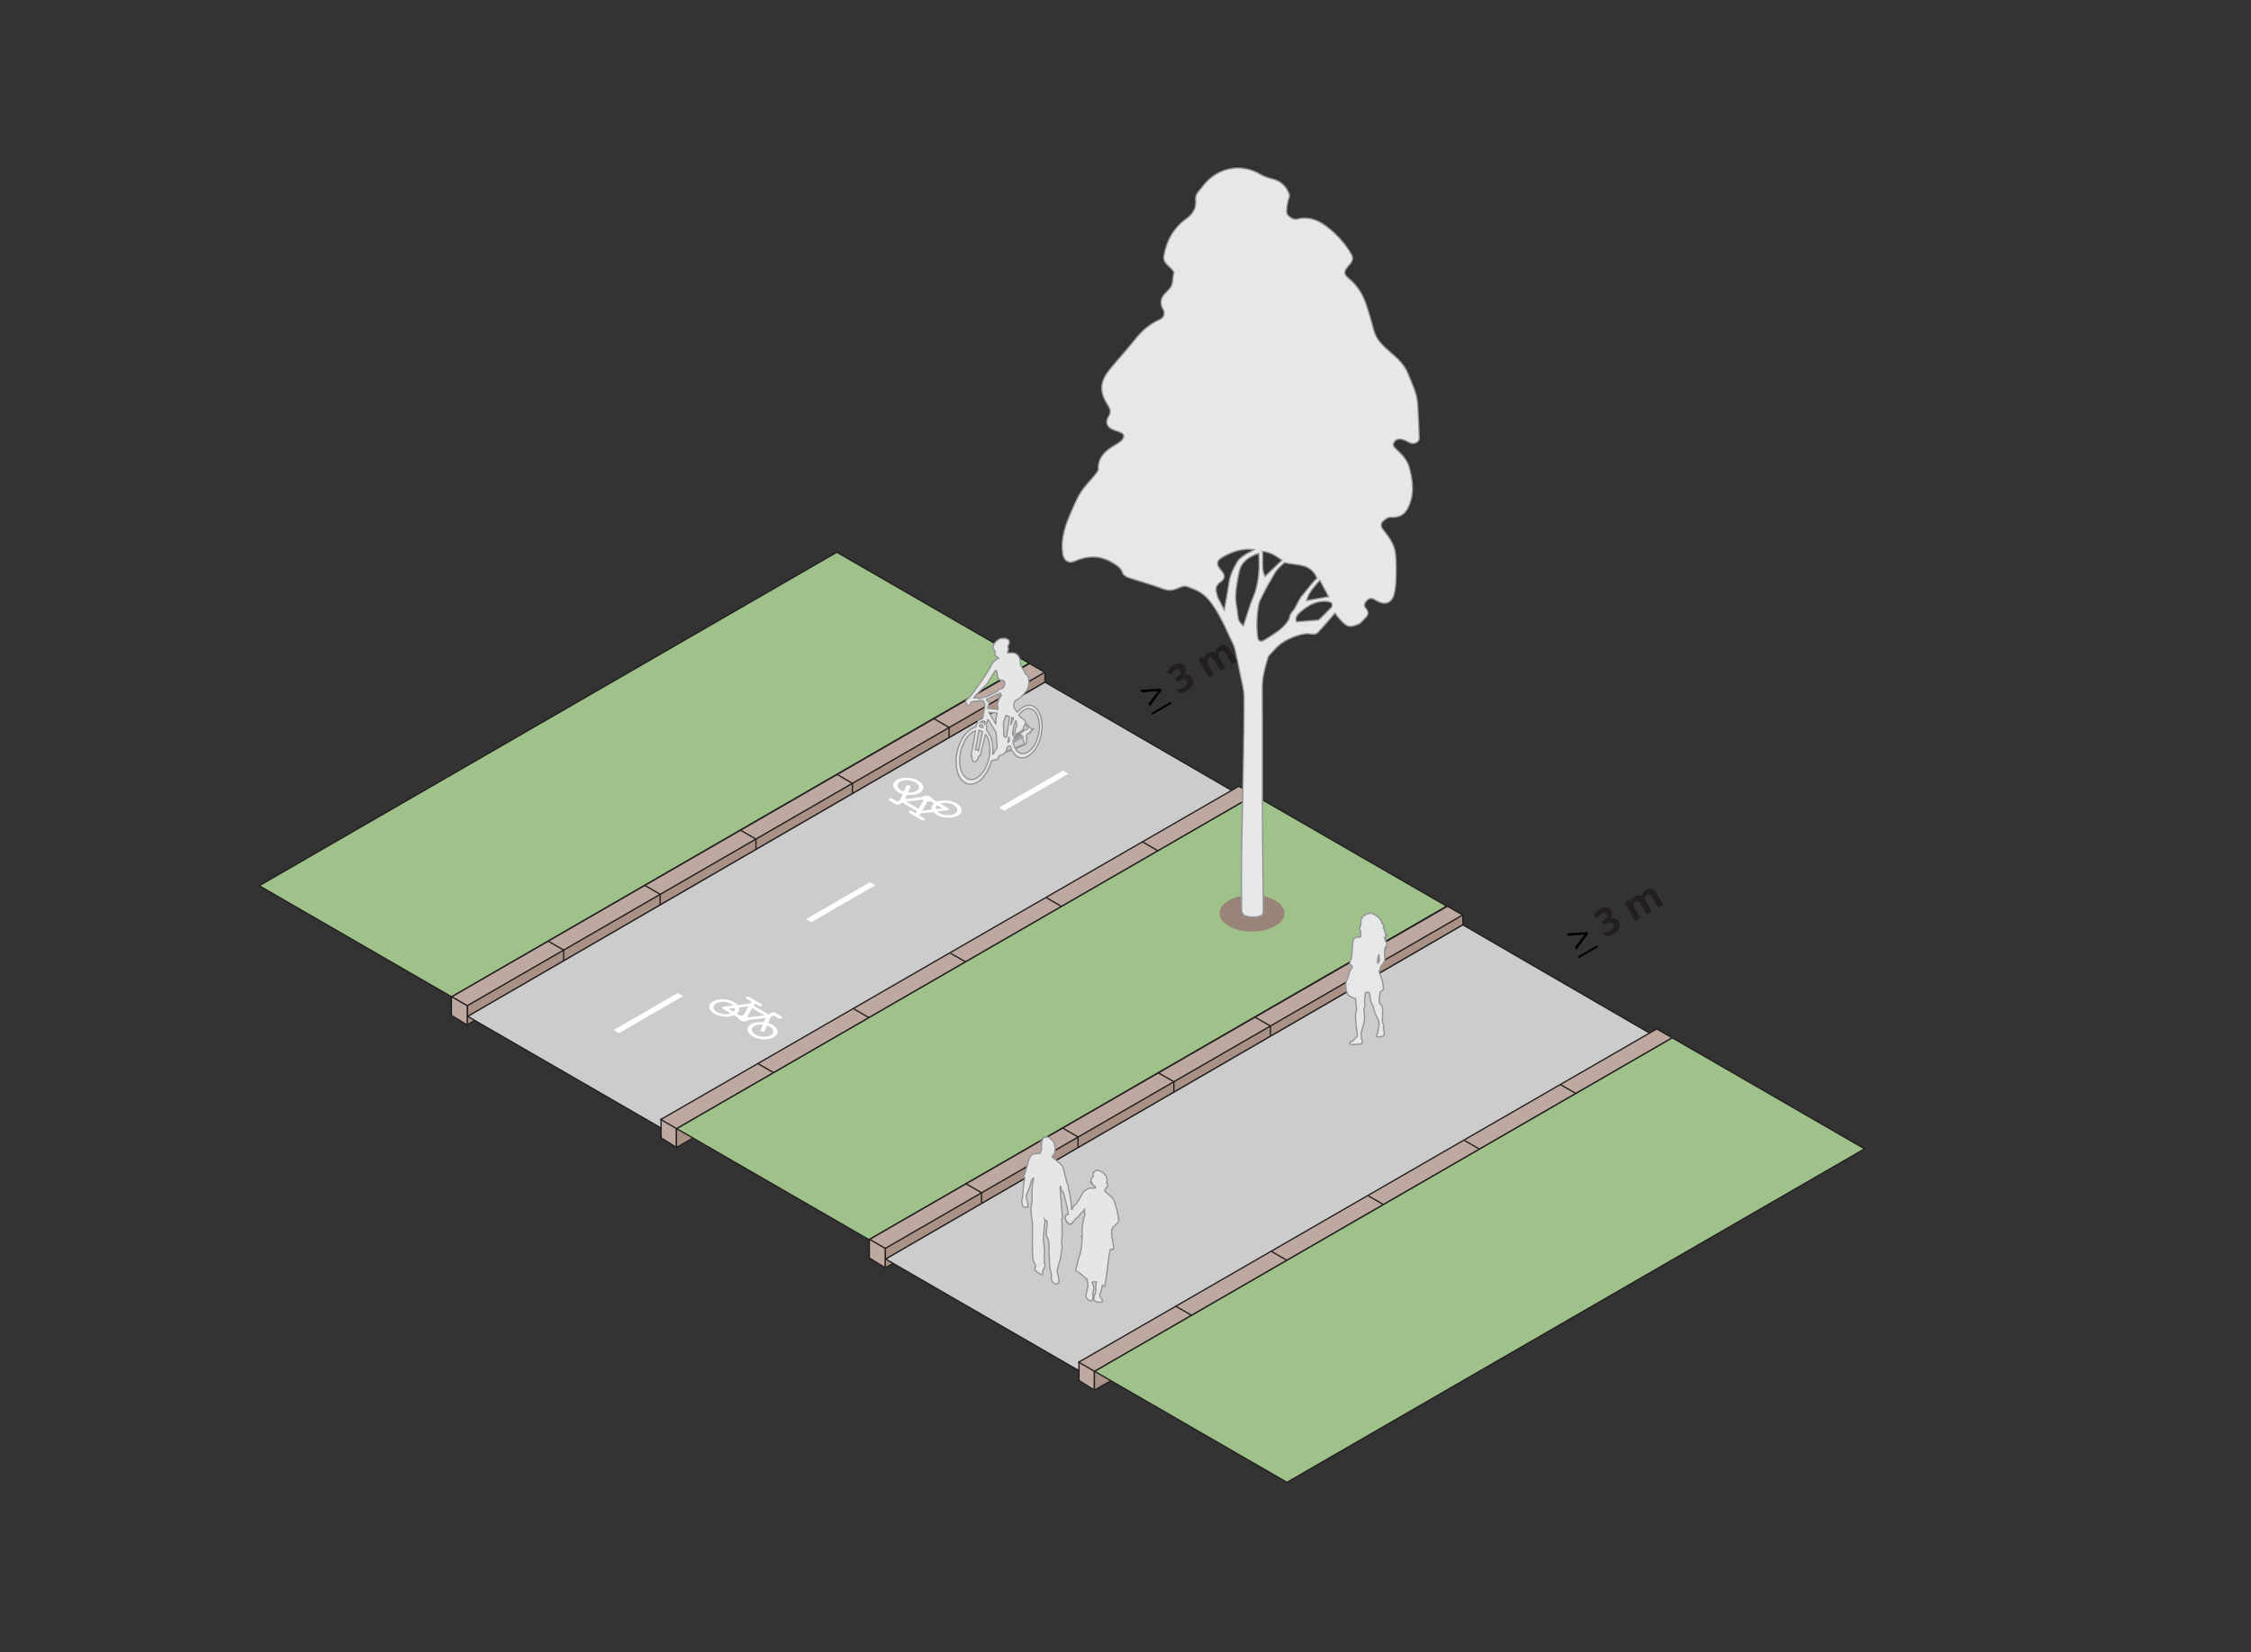 <?xml version="1.0" encoding="utf-8"?>
<!-- Generator: Adobe Illustrator 16.0.3, SVG Export Plug-In . SVG Version: 6.00 Build 0)  -->
<!DOCTYPE svg PUBLIC "-//W3C//DTD SVG 1.1//EN" "http://www.w3.org/Graphics/SVG/1.1/DTD/svg11.dtd">
<svg version="1.1" id="Layer_1" xmlns="http://www.w3.org/2000/svg" xmlns:xlink="http://www.w3.org/1999/xlink" x="0px" y="0px"
	 width="696px" height="511px" viewBox="0 0 696 511" enable-background="new 0 0 696 511" xml:space="preserve">
<rect x="0" y="0" width="696" height="511" fill="#333333" stroke="none"/>
<polygon fill="#A99186" stroke="#231F20" stroke-width="0.4" stroke-linecap="round" stroke-linejoin="round" stroke-miterlimit="10" points="
	144.422,309.437 144.422,316.938 150.832,313.136 "/>
<g>
	
		<polygon fill="#BDA99F" stroke="#231F20" stroke-width="0.4" stroke-linecap="round" stroke-linejoin="round" stroke-miterlimit="10" points="
		139.601,308.258 144.507,311.091 323.121,207.958 318.336,205.194 	"/>
	
		<polygon fill="#A99186" stroke="#231F20" stroke-width="0.4" stroke-linecap="round" stroke-linejoin="round" stroke-miterlimit="10" points="
		144.521,310.996 144.491,314.42 323.094,210.954 323.078,207.884 	"/>
	
		<polyline fill="none" stroke="#231F20" stroke-width="0.4" stroke-linecap="round" stroke-linejoin="round" stroke-miterlimit="10" points="
		174.262,297.129 174.27,293.793 169.467,291.021 	"/>
	
		<polyline fill="none" stroke="#231F20" stroke-width="0.4" stroke-linecap="round" stroke-linejoin="round" stroke-miterlimit="10" points="
		204.105,279.879 204.113,276.543 199.311,273.771 	"/>
	
		<polyline fill="none" stroke="#231F20" stroke-width="0.4" stroke-linecap="round" stroke-linejoin="round" stroke-miterlimit="10" points="
		233.73,262.816 233.738,259.48 228.936,256.708 	"/>
	
		<polyline fill="none" stroke="#231F20" stroke-width="0.4" stroke-linecap="round" stroke-linejoin="round" stroke-miterlimit="10" points="
		263.574,245.566 263.582,242.23 258.779,239.458 	"/>
	
		<polyline fill="none" stroke="#231F20" stroke-width="0.4" stroke-linecap="round" stroke-linejoin="round" stroke-miterlimit="10" points="
		293.449,228.285 293.457,224.949 288.654,222.177 	"/>
</g>
<polygon fill="#BDA99F" stroke="#231F20" stroke-width="0.4" stroke-linecap="round" stroke-linejoin="round" stroke-miterlimit="10" points="
	139.578,308.172 139.578,313.975 144.455,316.978 144.484,311.005 "/>
<polygon fill="#CCCCCC" stroke="#231F20" stroke-width="0.4" stroke-miterlimit="10" points="144.622,314.301 204.307,348.773 
	382.921,245.64 323.094,210.954 "/>
<polygon fill="#BDA99F" stroke="#231F20" stroke-width="0.4" stroke-linecap="round" stroke-linejoin="round" stroke-miterlimit="10" points="
	204.401,346.029 204.401,351.832 209.154,354.835 209.183,348.862 "/>
<polygon fill="#A99186" stroke="#231F20" stroke-width="0.4" stroke-linecap="round" stroke-linejoin="round" stroke-miterlimit="10" points="
	209.168,347.341 209.168,354.844 215.587,351.159 "/>
<g>
	
		<polygon fill="#BDA99F" stroke="#231F20" stroke-width="0.4" stroke-linecap="round" stroke-linejoin="round" stroke-miterlimit="10" points="
		204.307,346.194 209.213,349.027 387.826,245.895 383.041,243.131 	"/>
	<g>
		
			<line fill="none" stroke="#231F20" stroke-width="0.4" stroke-linecap="round" stroke-linejoin="round" stroke-miterlimit="10" x1="239.335" y1="331.782" x2="234.429" y2="328.949"/>
		
			<line fill="none" stroke="#231F20" stroke-width="0.4" stroke-linecap="round" stroke-linejoin="round" stroke-miterlimit="10" x1="268.896" y1="314.819" x2="263.99" y2="311.986"/>
		
			<line fill="none" stroke="#231F20" stroke-width="0.4" stroke-linecap="round" stroke-linejoin="round" stroke-miterlimit="10" x1="298.936" y1="297.683" x2="294.029" y2="294.85"/>
		
			<line fill="none" stroke="#231F20" stroke-width="0.4" stroke-linecap="round" stroke-linejoin="round" stroke-miterlimit="10" x1="328.623" y1="280.54" x2="323.717" y2="277.707"/>
		
			<line fill="none" stroke="#231F20" stroke-width="0.4" stroke-linecap="round" stroke-linejoin="round" stroke-miterlimit="10" x1="358.161" y1="263.178" x2="353.255" y2="260.345"/>
	</g>
</g>
<polygon fill="#9FC18A" stroke="#231F20" stroke-width="0.4" stroke-linejoin="round" stroke-miterlimit="10" points="
	209.238,349.021 268.688,383.355 447.302,280.214 387.846,245.883 "/>
<polygon fill="#9FC18A" stroke="#231F20" stroke-width="0.4" stroke-linejoin="round" stroke-miterlimit="10" points="
	80.145,273.901 139.594,308.236 318.208,205.095 258.753,170.764 "/>
<g opacity="0.95">
	
		<path fill="#E6E7E8" stroke="#231F20" stroke-width="0.4" stroke-linecap="round" stroke-linejoin="round" stroke-miterlimit="10" d="
		M463.761,301.848C463.751,301.951,463.769,301.928,463.761,301.848L463.761,301.848z"/>
	
		<path fill="#E6E7E8" stroke="#231F20" stroke-width="0.4" stroke-linecap="round" stroke-linejoin="round" stroke-miterlimit="10" d="
		M464.146,304.352c-0.58,0,0.127-0.453-0.128-0.834c-0.255-0.385,0.27-0.524-0.127-0.793c-0.396-0.271-0.341-0.255-0.27-0.385
		c0.07-0.127-0.014-0.353-0.226-0.749c-0.214-0.396-0.214-0.411,0.125-0.171c0.19,0.135,0.235,0.325,0.24,0.428l0.002-0.002
		c0.027-0.24-0.057-0.694-0.086-0.963c-0.009-0.09-0.039-0.139-0.059-0.162c0.03,0.018,0.102,0.055,0.242,0.092
		c0.427,0.113,0.625-0.099,0.185-0.199c-0.438-0.099-0.325-0.324-0.479-0.778c-0.157-0.452-0.144-0.55-0.384-1.062
		c-0.24-0.51-0.271-0.538-0.084-0.227c0.183,0.313,0.154-0.086-0.058-0.552c-0.213-0.466-0.156-0.339,0-0.197
		c0.156,0.14,0.227,0.154,0.086-0.284c-0.144-0.439-0.511-0.312-0.609-0.652c-0.099-0.339-0.127-0.622-0.411-1.047
		c-0.283-0.424-0.821-0.934-1.4-1.288c-0.581-0.353-1.049-0.608-1.643-0.665c-0.594-0.056-1.4,0.41-1.7,0.523
		c-0.296,0.113-0.565,0.496-0.849,0.709s-0.142,0.424-0.341,0.621c-0.197,0.199-0.099,0.879-0.111,1.105
		c-0.014,0.228,0.058,0.735-0.142,0.934s-0.256,1.033-0.127,1.246c0.127,0.213,0.281,0.751,0.169,0.934
		c-0.113,0.186,0.127,0.922,0.127,0.922l-0.142,0.255c-0.128,0.099-0.622,0.171-0.622,0.171c-0.594-0.355-1.05,0.295-1.05,0.295
		c-0.99,0.156-0.776,3.115-0.848,3.258c-0.07,0.141-0.197,1.825-0.186,2.065c0.017,0.24-0.012,0.964-0.353,1.43
		c-0.34,0.468-0.184,0.595-0.184,0.595c-0.112,0-0.043,0.396-0.043,0.396c-0.425,0.411,0.666,0.808,0.666,0.808l-0.044,0.764
		c-0.835,0.396-0.862,2.28-1.542,3.597s-0.298,2.773,0,3.963s2.647,1.828,2.647,1.828c-0.015,0.139,0.226,2.179,0.226,2.179
		c-0.026,0.197,0.313,1.259-0.099,2.024c-0.41,0.764,0.228,5.917,0.368,6.328c0.142,0.41,0.071,1.301-0.212,1.373
		c-0.283,0.07-0.819,0.863-0.819,0.863c-0.045,0.129-0.471,0.397-0.471,0.397c-0.987-0.114-0.693,0.849-0.693,0.849
		c0.199,0.396,3.54-0.07,3.54-0.07c0.497-0.242,0-1.686,0-1.686s-0.027-0.056-0.013-0.156c0.013-0.099,0.056-0.707-0.086-1.033
		c-0.14-0.324,0.807-3.313,0.807-3.313c0.581-2.109,0-3.949,0-4.273c0-0.328,0.567-1.092,0.325-1.998
		c-0.24-0.906,0.242-3.426,0.242-3.426c0.086-0.086,1.09,0.058,1.09,0.058c0.099,0.085,0.411,2.038,0.411,2.038
		c-0.043,0.68,0.594,1.656,0.594,1.656c0.127,0.184,0.453,1.089,0.453,1.089c-0.112,0.708,0.892,2.789,1.063,3.046
		c0.168,0.252,0.523,0.963,0.509,1.23s0.085,1.359-0.043,1.515c-0.127,0.156-0.142,0.877-0.142,0.877
		c-0.156,0.144-0.212,1.177-0.311,1.304s-0.226,0.396-0.226,0.396c-0.382,0.949,1.896,0.367,1.896,0.367
		c0.894-0.354,0.313-2.137,0.313-2.137c-0.13-0.396-0.029-1.203-0.029-1.203s0,0-0.043-0.171c-0.041-0.169-0.281-0.905-0.281-0.905
		c-0.156-0.227,0.07-3.482,0.07-3.482c-0.015-1.643-0.964-2.322-0.964-2.322c-0.296-0.312-0.056-2.024-0.056-2.024
		c0.07-0.339,0.212-1.516,0.212-1.516c0.396-0.11,1.019-0.849,1.019-0.849c-0.069-2.846-1.415-5.123-1.316-5.352
		c0.099-0.226,0.029-0.453,0.029-0.453c0.084,0,0.254-0.411,0.341-0.623c0.084-0.211,0.012-0.338,0.012-0.338
		c-0.026-0.113,0.454-0.709,0.454-0.709c0.963-0.978,0.978-1.996,0.92-2.195c-0.056-0.197-0.084-0.211-0.084-0.579
		s-0.015-2.124-0.015-2.124c0.043,0.171,0.538,0.084,0.538,0.084c-0.694-0.254-0.242-0.861-0.242-0.861
		C463.72,304.451,464.725,304.352,464.146,304.352z M461.313,309.348c-0.313-0.664,0.069-2.052,0.069-2.052
		c0.113-0.149,0.227-0.565,0.25-0.66c0.001-0.009,0.003-0.015,0.007-0.02c0,0-0.004,0.007-0.007,0.02
		c-0.032,0.212,0.189,1.546,0.189,1.765C461.822,308.627,461.313,309.348,461.313,309.348z"/>
</g>
<polygon fill="#A99186" stroke="#231F20" stroke-width="0.4" stroke-linecap="round" stroke-linejoin="round" stroke-miterlimit="10" points="
	273.643,384.627 273.643,392.129 280.053,388.326 "/>
<g>
	
		<polygon fill="#BDA99F" stroke="#231F20" stroke-width="0.4" stroke-linecap="round" stroke-linejoin="round" stroke-miterlimit="10" points="
		268.822,383.307 273.728,386.14 452.342,283.007 447.557,280.243 	"/>
	
		<polygon fill="#A99186" stroke="#231F20" stroke-width="0.4" stroke-linecap="round" stroke-linejoin="round" stroke-miterlimit="10" points="
		273.743,386.045 273.712,389.469 452.314,286.003 452.299,282.933 	"/>
	
		<polyline fill="none" stroke="#231F20" stroke-width="0.4" stroke-linecap="round" stroke-linejoin="round" stroke-miterlimit="10" points="
		303.483,372.178 303.491,368.842 298.688,366.069 	"/>
	
		<polyline fill="none" stroke="#231F20" stroke-width="0.4" stroke-linecap="round" stroke-linejoin="round" stroke-miterlimit="10" points="
		333.327,354.928 333.334,351.592 328.532,348.819 	"/>
	
		<polyline fill="none" stroke="#231F20" stroke-width="0.4" stroke-linecap="round" stroke-linejoin="round" stroke-miterlimit="10" points="
		362.952,337.865 362.959,334.529 358.157,331.757 	"/>
	
		<polyline fill="none" stroke="#231F20" stroke-width="0.4" stroke-linecap="round" stroke-linejoin="round" stroke-miterlimit="10" points="
		392.795,320.615 392.803,317.279 388,314.507 	"/>
	
		<polyline fill="none" stroke="#231F20" stroke-width="0.4" stroke-linecap="round" stroke-linejoin="round" stroke-miterlimit="10" points="
		422.67,303.334 422.678,299.998 417.875,297.226 	"/>
</g>
<polygon fill="#BDA99F" stroke="#231F20" stroke-width="0.4" stroke-linecap="round" stroke-linejoin="round" stroke-miterlimit="10" points="
	268.799,383.221 268.799,389.023 273.676,392.026 273.706,386.054 "/>
<polygon fill="#CCCCCC" stroke="#231F20" stroke-width="0.4" stroke-miterlimit="10" points="273.843,389.35 333.528,423.822 
	512.143,320.688 452.314,286.003 "/>
<polygon fill="#BDA99F" stroke="#231F20" stroke-width="0.4" stroke-linecap="round" stroke-linejoin="round" stroke-miterlimit="10" points="
	333.623,421.078 333.623,426.881 338.375,429.884 338.404,423.911 "/>
<polygon fill="#A99186" stroke="#231F20" stroke-width="0.4" stroke-linecap="round" stroke-linejoin="round" stroke-miterlimit="10" points="
	338.389,422.39 338.389,429.893 344.808,426.208 "/>
<g>
	
		<polygon fill="#BDA99F" stroke="#231F20" stroke-width="0.4" stroke-linecap="round" stroke-linejoin="round" stroke-miterlimit="10" points="
		333.528,421.243 338.434,424.076 517.047,320.943 512.262,318.18 	"/>
	<g>
		
			<line fill="none" stroke="#231F20" stroke-width="0.4" stroke-linecap="round" stroke-linejoin="round" stroke-miterlimit="10" x1="368.556" y1="406.831" x2="363.65" y2="403.998"/>
		
			<line fill="none" stroke="#231F20" stroke-width="0.4" stroke-linecap="round" stroke-linejoin="round" stroke-miterlimit="10" x1="398.117" y1="389.868" x2="393.211" y2="387.035"/>
		
			<line fill="none" stroke="#231F20" stroke-width="0.4" stroke-linecap="round" stroke-linejoin="round" stroke-miterlimit="10" x1="428.156" y1="372.731" x2="423.25" y2="369.898"/>
		
			<line fill="none" stroke="#231F20" stroke-width="0.4" stroke-linecap="round" stroke-linejoin="round" stroke-miterlimit="10" x1="457.844" y1="355.589" x2="452.938" y2="352.756"/>
		
			<line fill="none" stroke="#231F20" stroke-width="0.4" stroke-linecap="round" stroke-linejoin="round" stroke-miterlimit="10" x1="487.383" y1="338.227" x2="482.477" y2="335.394"/>
	</g>
</g>
<polygon fill="#9FC18A" stroke="#231F20" stroke-width="0.4" stroke-linejoin="round" stroke-miterlimit="10" points="
	338.459,424.069 397.908,458.404 576.523,355.263 517.066,320.932 "/>
<path fill="#E7E6E6" stroke="#929497" stroke-width="0.4" stroke-linecap="round" stroke-linejoin="round" stroke-miterlimit="10" d="
	M322.063,222.771c-0.24-1.572-0.789-2.932-1.859-3.889c-1.541-1.377-3.688-0.924-5.492,1.15c-0.061,0.072-0.125,0.139-0.207,0.225
	c-0.189-0.289-0.334-0.611-0.561-0.832c-0.486-0.471-0.586-1.086-0.383-1.906c0.148-0.604,0.43-0.996,0.986-1.182
	c0.178-0.061,0.367-0.164,0.527-0.291c0.818-0.648,1.535-1.422,2.178-2.275c0.145-0.195,0.307-0.396,0.396-0.609
	c0.412-0.977,0.598-1.93,0.434-2.838c-0.027-0.156-0.115-0.318-0.066-0.467c0.121-0.355-0.021-0.512-0.188-0.689
	c-0.379-0.404-0.744-0.82-1.113-1.236c-0.023-0.027-0.035-0.086-0.021-0.127c0.086-0.266-0.111-0.357-0.15-0.527
	c-0.09-0.387-0.523-0.422-0.566-0.855c-0.023-0.256-0.303-0.398-0.365-0.648c-0.1-0.395-0.146-0.828-0.16-1.262
	c-0.039-1.246-0.957-2.674-2.486-2.629c-0.486,0.014-0.975,0.031-1.51,0.045c0.053-0.162,0.102-0.305,0.143-0.445
	c0.133-0.463,0.359-0.951,0.002-1.275c-0.041-0.039-0.025-0.182,0.006-0.268c0.08-0.207,0.182-0.412,0.283-0.615
	c0.281-0.566,0.262-1.168-0.117-1.451c-0.42-0.314-0.857-0.615-1.52-0.453c-0.209,0.051-0.412,0-0.621-0.006l-0.621,0.186
	c-0.289,0.199-0.592,0.373-0.857,0.604c-0.234,0.201-0.439,0.457-0.627,0.709c-0.137,0.182-0.219,0.4-0.332,0.6
	c-0.244,0.432-0.264,0.791-0.041,1.113c0.203,0.295,0.375,0.625,0.551,0.945c0.033,0.059,0.063,0.184,0.029,0.225
	c-0.219,0.268-0.168,0.492-0.068,0.678c0.098,0.18,0.234,0.336,0.387,0.467c0.244,0.215,0.516,0.398,0.766,0.59
	c-0.045,0.078-0.049,0.094-0.057,0.098c-0.031,0.02-0.066,0.039-0.1,0.053c-1.055,0.404-1.797,1.203-2.316,2.285
	c-0.205,0.43-0.387,0.877-0.639,1.283c-0.465,0.746-0.979,1.467-1.463,2.201c-0.178,0.27-0.314,0.57-0.504,0.83
	c-1.057,1.447-2.135,2.879-3.184,4.334c-0.422,0.588-0.791,1.205-1.443,1.525c-0.074,0.037-0.16,0.113-0.205,0.188
	c-0.125,0.205-0.357,0.502-0.318,0.615c0.16,0.467,0.285,0.988,0.711,1.223c0.129,0.072,0.377-0.025,0.57-0.084
	c0.031-0.01,0.088-0.221,0.09-0.328c0.002-0.313,0.354-0.734,0.654-0.77c0.748-0.086,1.496-0.178,2.246-0.26
	c1.125-0.125,1.078-0.336,1.535,0.838c0.09,0.23,0.15,0.516,0.111,0.789c-0.158,1.072-0.363,2.15-0.545,3.225
	c-0.084,0.498-0.252,0.689-0.73,0.865c-0.289,0.107-0.576,0.27-0.883,0.416v0.723c-0.305,0.057-0.42,0.242-0.441,0.52
	c-0.021,0.229-0.066,0.463-0.092,0.629c-0.596,0.291-1.166,0.504-1.691,0.842c-1.396,0.896-2.352,2.229-3.064,3.725
	c-1.426,2.99-1.75,5.852-1.223,8.576c0.316,1.627,0.967,3.004,2.174,3.912c1.008,0.762,2.211,0.979,3.674,0.344
	c1.318-0.572,2.314-1.635,3.145-2.912c0.744-1.141,1.24-2.346,1.609-3.588c0.037-0.119,0.129-0.316,0.197-0.34
	c0.434-0.139,0.873-0.287,1.297-0.34c0.387-0.049,0.676-0.199,0.74-0.613c0.076-0.492,0.342-0.602,0.703-0.742
	c0.461-0.182,0.984-0.223,1.313-0.83c0.031-0.057,0.148-0.09,0.227-0.119c0.555-0.193,1.107-0.375,1.658-0.58
	c0.205-0.076,0.293-0.027,0.396,0.123c0.328,0.475,0.637,0.982,1.049,1.363c1.639,1.502,3.988,0.881,5.785-1.484
	c0.752-0.994,1.275-2.07,1.66-3.193C322.186,226.739,322.359,224.704,322.063,222.771z M314.85,226.687
	c0.287-0.242,0.621-0.404,0.936-0.602c0.131-0.137,0.303-0.391,0.387-0.381c0.172,0.016,0.301,0.17,0.436,0.281
	c0.006,0.004-0.078,0.166-0.129,0.186c-0.082,0.035-0.174,0.014-0.262,0.018c-0.014,0.047-0.021,0.129-0.039,0.137
	c-0.736,0.289-1.475,0.572-2.219,0.809C314.193,226.667,314.559,226.937,314.85,226.687z M316.381,225.177
	c0.152-0.373,0.32-0.74,0.518-1.188c0.254,0.287,0.506,0.576,0.766,0.855c0.053,0.055,0.168,0.047,0.207,0.107
	c0.098,0.154-0.094,0.5-0.32,0.598c-0.078,0.033-0.158,0.061-0.236,0.092c-0.02,0.02-0.041,0.031-0.064,0.037
	c-0.369,0.111-0.66,0.029-0.873-0.207C316.334,225.419,316.344,225.271,316.381,225.177z M315.324,226.933
	c-0.6,0.432-1.195,0.861-1.85,1.334c0.143-0.623,0.393-0.979,0.938-1.078C314.703,227.136,315.004,226.974,315.324,226.933z
	 M304.387,223.011c0.367,0.182,0.146,0.602,0.102,0.963c-0.119-0.83-0.873-0.5-1.404-0.59
	C303.525,223.114,303.957,222.8,304.387,223.011z M302.945,224.134c0.684-0.273,1.037,0.066,0.938,0.881
	c-0.303-0.074-0.609-0.133-0.898-0.23c-0.066-0.021-0.094-0.158-0.096-0.258C302.885,224.401,302.924,224.263,302.945,224.134z
	 M302.699,225.831c0.365,0.129,0.688,0.23,0.994,0.361c0.061,0.023,0.09,0.16,0.076,0.25c-0.092,0.572-0.807,3.848-1.244,5.803
	c-0.158-0.322-0.408-0.496-0.711-0.439c-0.078,0.014-0.158,0.045-0.232,0.088C302.021,229.565,302.662,226.042,302.699,225.831z
	 M305.441,235.718c-0.369,1.094-0.863,2.154-1.586,3.137c-1.742,2.361-4.033,2.902-5.547,1.303
	c-0.828-0.873-1.275-2.027-1.463-3.348c-0.297-2.09-0.064-4.273,0.887-6.551c0.533-1.281,1.254-2.463,2.348-3.393
	c0.461-0.395,0.953-0.684,1.564-0.875c-0.188,1.148-1.27,7.254-1.396,7.85c0.105,0.012,0.209,0.023,0.314,0.035
	c-0.002,0.006-0.002,0.01-0.002,0.01c-0.105,1.047,0.287,1.803,0.875,1.693c0.537-0.1,1.051-0.889,1.215-1.82
	c0.133,0.016,0.264,0.031,0.396,0.049c0.131-0.518,1.424-5.734,1.664-6.764c0.117,0.16,0.213,0.271,0.291,0.396
	c0.764,1.211,1.066,2.676,1.066,4.303C306.068,233.042,305.9,234.368,305.441,235.718z M308.207,231.3
	c-0.037,0.168-0.205,0.346-0.318,0.514c-0.08,0.123-0.184,0.23-0.254,0.354c-0.197,0.35-0.385,0.705-0.576,1.059
	c-0.049-0.01-0.096-0.02-0.143-0.031c0.021-0.336,0.061-0.68,0.064-1.012c0.045-2.502-0.432-4.691-1.902-6.293
	c-0.07-0.074-0.084-0.242-0.064-0.375c0.051-0.346,0.234-0.732-0.064-0.955c-0.037-0.027-0.008-0.156,0.01-0.24
	c0.063-0.309,0.117-0.621,0.207-0.93c0.084-0.287,0.209-0.57,0.328-0.889c0.068,0.094,0.131,0.166,0.184,0.25
	c0.727,1.172,1.455,2.338,2.172,3.516c0.076,0.127,0.121,0.297,0.137,0.465c0.109,1.205,0.221,2.41,0.307,3.623
	C308.313,230.653,308.277,230.983,308.207,231.3z M307.953,223.63c0.002,0.053-0.021,0.115-0.053,0.275
	c-0.727-1.225-1.412-2.383-2.141-3.613c0.875,0.063,1.654,0.113,2.424,0.184c0.08,0.008,0.191,0.166,0.166,0.215
	C307.842,221.728,307.906,222.679,307.953,223.63z M308.83,216.269c-0.135,0.234-0.162,0.521-0.227,0.783
	c-0.047,0.182-0.061,0.363-0.117,0.543c-0.094,0.307-0.184,0.598,0.035,0.797c0.053,0.047,0.068,0.156,0.066,0.246
	c-0.002,0.232-0.021,0.471-0.035,0.744c-1.035-0.111-2.076-0.225-3.189-0.346c0.182-0.666,0.354-1.311,0.545-2.01
	c-0.529,0.023-0.807-0.248-0.918-0.76c1.207-0.58,2.4-1.154,3.631-1.744c0.02,0.264,0.016,0.488,0.057,0.693
	c0.025,0.113,0.127,0.189,0.193,0.285c0.068-0.129,0.17-0.258,0.197-0.385c0.059-0.279,0.082-0.557,0.123-0.859
	c0.162,0.281,0.305,0.523,0.463,0.797C309.414,215.401,309.09,215.821,308.83,216.269z M309.414,213.056
	c-0.365,0.033-0.678,0.246-0.939,0.605c-0.059,0.078-0.158,0.141-0.244,0.184c-0.99,0.516-1.98,1.033-2.975,1.525
	c-0.213,0.107-0.447,0.123-0.668,0.158c-0.439,0.068-0.871,0.248-1.311,0.42s-0.838,0.09-1.135-0.199
	c-0.045-0.045-0.15-0.047-0.23-0.029c-0.229,0.055-0.457,0.131-0.688,0.199c-0.033-0.025-0.063-0.053-0.096-0.08
	c0.104-0.178,0.178-0.389,0.313-0.529c1.037-1.082,2.059-2.189,3.143-3.211c0.645-0.609,1.057-1.322,1.496-2.045
	c0.5-0.822,1.01-1.639,1.525-2.451c0.264-0.416,0.461-0.441,0.557-0.047c0.131,0.529,0.203,1.088,0.293,1.639
	c0.123,0.781,0.537,1.184,1.346,1.117c0.568-0.049,1.043,0.783,0.828,1.408c-0.037,0.111-0.082,0.221-0.123,0.332
	C310.299,212.612,309.986,213.007,309.414,213.056z M310.887,227.921c-0.039-0.012-0.063-0.063-0.102-0.066
	c-0.496-0.043-0.426-0.449-0.416-0.9c0.023-0.91-0.047-1.795-0.105-2.682c-0.029-0.463-0.016-0.898,0.217-1.41
	c0.236-0.523,0.361-1.078,0.535-1.623c0.324,0.107,0.682,0.217,1.023,0.352c0.07,0.029,0.127,0.154,0.113,0.246
	c-0.283,1.949-0.578,3.898-0.875,5.846c-0.014,0.098-0.072,0.256-0.135,0.289C311.07,228.011,310.971,227.948,310.887,227.921z
	 M312.072,229.196c-0.002,0.084-0.213,0.221-0.416,0.418c0.098-0.604,0.176-1.092,0.256-1.58c0.035-0.012,0.072-0.02,0.109-0.029
	C312.043,228.401,312.086,228.79,312.072,229.196z M311.029,232.388c0.154-0.455,0.264-0.875,0.439-1.281
	c0.127-0.291,0.398-0.408,0.668-0.484c0.23-0.066,0.242,0.086,0.289,0.236c0.088,0.293,0.191,0.574,0.303,0.896
	C312.145,231.972,311.588,232.181,311.029,232.388z M312.576,224.085l-0.047,0.002c0.119-0.734,0.236-1.471,0.365-2.26
	c0.186,0.088,0.33,0.156,0.473,0.225C313.098,222.743,312.838,223.413,312.576,224.085z M314.063,222.853
	c0.051,0.074,0.123,0.123,0.133,0.199c0.057,0.504,0.109,1.008,0.141,1.521c0.004,0.084-0.111,0.217-0.17,0.326
	c-0.082,0.158-0.248,0.359-0.227,0.471c0.102,0.568-0.238,1.09-0.502,1.621c-0.08,0.164-0.182,0.318-0.275,0.479
	C312.912,226.567,313.463,224.001,314.063,222.853z M313.148,229.069c0.838-0.639,1.672-1.275,2.508-1.912
	c0.094,0.074,0.174,0.137,0.297,0.236c-0.945,0.607-1.852,1.189-2.758,1.771C313.18,229.134,313.164,229.101,313.148,229.069z
	 M313.711,231.099c-0.158-0.455-0.328-0.91-0.504-1.4c1.1-0.682,2.127-1.32,3.127-1.943c-0.074,0.258-0.197,0.49-0.184,0.67
	c0.016,0.197,0.162,0.342,0.244,0.518c0.08,0.178,0.162,0.359,0.225,0.553c0.053,0.168,0.076,0.352,0.121,0.574
	c-0.127,0.061-0.301,0.148-0.477,0.225c-0.732,0.311-1.463,0.609-2.193,0.926C313.871,231.306,313.771,231.272,313.711,231.099z
	 M320.289,229.511c-0.402,0.912-0.945,1.754-1.688,2.461c-1.104,1.051-2.314,1.357-3.35,0.84c-0.547-0.271-0.961-0.699-1.295-1.279
	c0.938-0.406,1.816-0.787,2.693-1.162c0.721-0.309,0.867-0.561,0.754-1.283c-0.035-0.236-0.141-0.492,0.199-0.734
	c0.012-0.01,0.01-0.137-0.023-0.156c-0.379-0.256-0.34-0.621-0.008-1.076c0.219-0.301,0.791-0.521,1.072-0.445
	c-0.078-0.064-0.154-0.129-0.293-0.248c0.268-0.201,0.492-0.369,0.666-0.498c-0.018-0.002-0.039-0.006-0.07-0.01
	c0.195-0.234,0.541-0.229,0.688-0.508c-0.014-0.029-0.029-0.059-0.045-0.088c-0.086,0.033-0.184,0.045-0.26,0.1
	c-0.207,0.156-0.32,0.076-0.436-0.041c-0.457-0.475-0.92-0.945-1.383-1.416c-0.131-0.135-0.27-0.262-0.404-0.395
	c-0.049-0.053-0.129-0.109-0.119-0.176c0.08-0.736-0.412-0.887-0.846-1.156c-0.438-0.275-0.768-0.705-1.137-1.059
	c1.072-1.604,2.756-2.561,4.182-1.811c0.959,0.508,1.502,1.42,1.82,2.523C321.689,224.249,321.484,226.792,320.289,229.511z"/>
<g>
	<path fill="#FFFFFF" d="M277.713,244.92c0.383,0.226,0.824,0.418,1.316,0.573l0.102,0.032l-0.803,1.883l-0.895,0.496l-1.5-0.888
		c-0.287-0.17-0.734-0.191-0.994-0.046c-0.26,0.145-0.238,0.4,0.051,0.57l1.986,1.176c0.289,0.171,0.734,0.191,0.996,0.047
		c0.039-0.021,0.072-0.047,0.1-0.076l0.008-0.007l0.906-0.504l4.559,2.696l-0.383,0.643l-1.086-0.643
		c-0.271-0.162-0.693-0.182-0.941-0.044s-0.225,0.38,0.049,0.54l3.701,2.188c0.273,0.162,0.695,0.183,0.941,0.046
		c0.248-0.138,0.227-0.38-0.047-0.541l-1.531-0.906l0.346-0.572l3.953-0.492l0.053,0.061c0.256,0.285,0.576,0.545,0.959,0.771
		c1.906,1.127,4.857,1.265,6.582,0.308c1.723-0.958,1.572-2.653-0.332-3.78c-1.691-0.999-4.219-1.238-6.008-0.565l-0.088,0.032
		l-1.471-0.87l-0.004-0.029c-0.033-0.24-0.221-0.474-0.529-0.656c-0.664-0.393-1.693-0.439-2.293-0.106
		c-0.102,0.057-0.191,0.123-0.258,0.199l-0.023,0.025l-5.27,0.641l0.564-1.322l0.111,0.012c1.43,0.16,2.799-0.052,3.754-0.583
		c1.723-0.957,1.574-2.652-0.332-3.779s-4.859-1.266-6.58-0.308C275.658,242.097,275.809,243.793,277.713,244.92L277.713,244.92z
		 M289.387,250.185l-0.014-0.098c-0.049-0.36,0.078-0.706,0.367-1.001l0.078-0.079l1.58,0.935L289.387,250.185z M290.855,248.467
		c1.266-0.381,2.936-0.183,4.057,0.481c1.361,0.804,1.467,2.014,0.236,2.696c-1.229,0.685-3.334,0.585-4.695-0.219
		c-0.197-0.118-0.379-0.253-0.537-0.401l-0.094-0.087l3.08-0.376c0.01-0.001,0.02-0.003,0.031-0.004
		c0.023-0.004,0.041-0.008,0.059-0.013c0.023-0.004,0.041-0.009,0.057-0.014c0.02-0.006,0.033-0.011,0.051-0.018
		c0.021-0.008,0.037-0.017,0.053-0.023l0.004-0.002c0.008-0.004,0.014-0.006,0.021-0.009l0,0l0.002-0.002
		c0.006-0.003,0.008-0.006,0.012-0.008c0.018-0.012,0.033-0.023,0.047-0.032c0.012-0.008,0.021-0.019,0.031-0.027
		c0.01-0.01,0.018-0.02,0.025-0.03c0.012-0.013,0.02-0.023,0.025-0.034c0.006-0.01,0.01-0.021,0.014-0.032v-0.002
		c0.006-0.014,0.008-0.024,0.012-0.034c0-0.012,0.004-0.022,0.002-0.038c0.002-0.011,0-0.023-0.002-0.036s-0.006-0.025-0.008-0.036
		c-0.006-0.013-0.01-0.027-0.018-0.038l-0.002-0.006c0,0-0.002-0.008-0.004-0.012l-0.002-0.002c-0.006-0.007-0.01-0.014-0.014-0.02
		c-0.008-0.012-0.016-0.024-0.025-0.035c-0.014-0.014-0.023-0.025-0.037-0.036c-0.01-0.01-0.02-0.019-0.035-0.031
		c-0.016-0.012-0.033-0.023-0.049-0.035c-0.008-0.004-0.014-0.008-0.021-0.014l-2.416-1.43L290.855,248.467z M286.854,247.9
		c0.271-0.002,0.531-0.044,0.748-0.123l0.086-0.031l1.131,0.669l-0.059,0.049c-0.619,0.506-0.855,1.149-0.666,1.813l0.018,0.063
		l-3.002,0.365l1.664-2.805H286.854z M285.172,247.28l0.057,0.056c0.063,0.065,0.139,0.129,0.227,0.187l0.055,0.036l-1.516,2.555
		l-3.773-2.23L285.172,247.28z M283.068,241.944c1.359,0.805,1.465,2.015,0.236,2.697c-0.617,0.343-1.469,0.5-2.396,0.44
		l-0.168-0.011l0.746-1.752c0.057-0.13-0.021-0.278-0.203-0.385c-0.084-0.051-0.182-0.087-0.293-0.11
		c-0.172-0.036-0.352-0.034-0.502,0.008c-0.152,0.043-0.258,0.119-0.301,0.215l-0.746,1.752l-0.15-0.057
		c-0.256-0.095-0.482-0.203-0.682-0.32c-1.361-0.805-1.469-2.015-0.238-2.696C279.602,241.042,281.707,241.14,283.068,241.944
		L283.068,241.944z M283.068,241.944"/>
</g>
<g>
	<path fill="#FFFFFF" d="M238.904,316.971c-0.383-0.227-0.824-0.418-1.316-0.574l-0.102-0.031l0.803-1.883l0.895-0.496l1.5,0.887
		c0.287,0.17,0.734,0.191,0.994,0.047s0.238-0.4-0.051-0.57l-1.986-1.176c-0.289-0.172-0.734-0.191-0.996-0.047
		c-0.039,0.021-0.072,0.047-0.1,0.076l-0.008,0.006l-0.906,0.504l-4.559-2.695l0.383-0.643l1.086,0.643
		c0.271,0.162,0.693,0.182,0.941,0.043c0.248-0.137,0.225-0.379-0.049-0.539l-3.701-2.189c-0.273-0.162-0.695-0.182-0.941-0.045
		c-0.248,0.137-0.227,0.379,0.047,0.541l1.531,0.906l-0.346,0.572l-3.953,0.492l-0.053-0.061c-0.256-0.285-0.576-0.545-0.959-0.771
		c-1.906-1.127-4.857-1.264-6.582-0.307c-1.723,0.957-1.572,2.652,0.332,3.779c1.691,1,4.219,1.238,6.008,0.566l0.088-0.033
		l1.471,0.871l0.004,0.029c0.033,0.24,0.221,0.473,0.529,0.656c0.664,0.393,1.693,0.439,2.293,0.105
		c0.102-0.057,0.191-0.123,0.258-0.199l0.023-0.025l5.27-0.641l-0.564,1.322l-0.111-0.012c-1.43-0.16-2.799,0.053-3.754,0.584
		c-1.723,0.957-1.574,2.652,0.332,3.779s4.859,1.266,6.58,0.307C240.959,319.793,240.809,318.098,238.904,316.971L238.904,316.971z
		 M227.23,311.705l0.014,0.098c0.049,0.361-0.078,0.707-0.367,1.002l-0.078,0.078l-1.58-0.934L227.23,311.705z M225.762,313.424
		c-1.266,0.381-2.936,0.182-4.057-0.482c-1.361-0.803-1.467-2.014-0.236-2.695c1.229-0.686,3.334-0.586,4.695,0.219
		c0.197,0.117,0.379,0.252,0.537,0.4l0.094,0.088l-3.08,0.375c-0.01,0.002-0.02,0.004-0.031,0.004
		c-0.023,0.004-0.041,0.008-0.059,0.014c-0.023,0.004-0.041,0.008-0.057,0.014c-0.02,0.006-0.033,0.01-0.051,0.018
		c-0.021,0.008-0.037,0.016-0.053,0.023l-0.004,0.002c-0.008,0.004-0.014,0.006-0.021,0.008l0,0l-0.002,0.002
		c-0.006,0.004-0.008,0.006-0.012,0.008c-0.018,0.012-0.033,0.023-0.047,0.033c-0.012,0.008-0.021,0.018-0.031,0.027
		s-0.018,0.02-0.025,0.029c-0.012,0.014-0.02,0.023-0.025,0.035c-0.006,0.01-0.01,0.02-0.014,0.031v0.002
		c-0.006,0.014-0.008,0.025-0.012,0.035c0,0.012-0.004,0.021-0.002,0.037c-0.002,0.012,0,0.023,0.002,0.037
		c0.002,0.012,0.006,0.025,0.008,0.035c0.006,0.014,0.01,0.027,0.018,0.039l0.002,0.006c0,0,0.002,0.008,0.004,0.012l0.002,0.002
		c0.006,0.006,0.01,0.014,0.014,0.02c0.008,0.012,0.016,0.023,0.025,0.035c0.014,0.014,0.023,0.025,0.037,0.035
		c0.01,0.01,0.02,0.02,0.035,0.031s0.033,0.023,0.049,0.035c0.008,0.004,0.014,0.008,0.021,0.014l2.416,1.43L225.762,313.424z
		 M229.764,313.99c-0.271,0.002-0.531,0.043-0.748,0.123l-0.086,0.031l-1.131-0.67l0.059-0.049c0.619-0.506,0.855-1.148,0.666-1.813
		l-0.018-0.063l3.002-0.365l-1.664,2.805H229.764z M231.445,314.609l-0.057-0.055c-0.063-0.066-0.139-0.129-0.227-0.188
		l-0.055-0.035l1.516-2.555l3.773,2.23L231.445,314.609z M233.549,319.945c-1.359-0.805-1.465-2.014-0.236-2.697
		c0.617-0.342,1.469-0.5,2.396-0.439l0.168,0.01l-0.746,1.752c-0.057,0.131,0.021,0.279,0.203,0.385
		c0.084,0.051,0.182,0.088,0.293,0.111c0.172,0.035,0.352,0.033,0.502-0.008c0.152-0.043,0.258-0.119,0.301-0.215l0.746-1.752
		l0.15,0.057c0.256,0.094,0.482,0.203,0.682,0.32c1.361,0.805,1.469,2.014,0.238,2.695
		C237.016,320.848,234.91,320.75,233.549,319.945L233.549,319.945z M233.549,319.945"/>
</g>
<g>
	<polygon fill="#FFFFFF" points="189.742,318.533 191.38,319.486 211.196,308.043 209.529,307.096 	"/>
	<polygon fill="#FFFFFF" points="249.199,284.238 250.837,285.189 270.653,273.746 268.986,272.801 	"/>
	<polygon fill="#FFFFFF" points="308.9,249.749 310.538,250.701 330.354,239.258 328.688,238.312 	"/>
</g>
<g>
	
		<path fill="#E6E7E8" stroke="#929497" stroke-width="0.4" stroke-linecap="round" stroke-linejoin="round" stroke-miterlimit="10" d="
		M428.492,290.404C428.482,290.508,428.5,290.484,428.492,290.404L428.492,290.404z"/>
	
		<path fill="#E6E7E8" stroke="#929497" stroke-width="0.4" stroke-linecap="round" stroke-linejoin="round" stroke-miterlimit="10" d="
		M428.877,292.908c-0.58,0,0.127-0.453-0.129-0.834c-0.254-0.385,0.27-0.525-0.127-0.793c-0.396-0.271-0.34-0.256-0.27-0.385
		c0.07-0.127-0.014-0.354-0.225-0.75c-0.215-0.396-0.215-0.41,0.125-0.17c0.189,0.135,0.234,0.324,0.24,0.428l0.002-0.002
		c0.027-0.24-0.057-0.695-0.086-0.963c-0.01-0.09-0.039-0.139-0.059-0.162c0.029,0.018,0.102,0.055,0.242,0.092
		c0.426,0.113,0.625-0.1,0.184-0.199c-0.438-0.1-0.324-0.324-0.479-0.779c-0.158-0.451-0.145-0.549-0.385-1.061
		c-0.24-0.51-0.27-0.539-0.084-0.227c0.184,0.313,0.154-0.086-0.057-0.553c-0.213-0.465-0.156-0.338,0-0.197
		s0.227,0.154,0.086-0.283c-0.145-0.439-0.512-0.313-0.609-0.652c-0.1-0.34-0.127-0.623-0.412-1.047
		c-0.283-0.424-0.82-0.934-1.4-1.289c-0.58-0.352-1.049-0.607-1.643-0.664s-1.4,0.41-1.699,0.523
		c-0.297,0.113-0.566,0.496-0.85,0.709s-0.141,0.424-0.34,0.621c-0.197,0.199-0.1,0.879-0.111,1.105
		c-0.014,0.227,0.057,0.734-0.143,0.934c-0.199,0.197-0.256,1.033-0.127,1.246c0.127,0.213,0.281,0.75,0.17,0.934
		c-0.113,0.186,0.127,0.922,0.127,0.922l-0.143,0.254c-0.127,0.1-0.621,0.172-0.621,0.172c-0.594-0.355-1.051,0.295-1.051,0.295
		c-0.99,0.156-0.775,3.115-0.848,3.258c-0.07,0.141-0.197,1.824-0.186,2.064c0.018,0.24-0.012,0.965-0.352,1.43
		c-0.34,0.469-0.184,0.596-0.184,0.596c-0.113,0-0.043,0.396-0.043,0.396c-0.426,0.41,0.666,0.807,0.666,0.807l-0.045,0.764
		c-0.834,0.396-0.861,2.281-1.541,3.598s-0.299,2.773,0,3.963c0.297,1.189,2.646,1.828,2.646,1.828
		c-0.014,0.139,0.227,2.178,0.227,2.178c-0.027,0.197,0.313,1.26-0.1,2.025c-0.41,0.764,0.229,5.916,0.369,6.328
		c0.141,0.409,0.07,1.3-0.213,1.372c-0.283,0.07-0.818,0.863-0.818,0.863c-0.045,0.129-0.471,0.398-0.471,0.398
		c-0.988-0.115-0.693,0.848-0.693,0.848c0.199,0.396,3.539-0.07,3.539-0.07c0.498-0.242,0-1.686,0-1.686s-0.027-0.055-0.012-0.156
		c0.012-0.098,0.055-0.707-0.086-1.033c-0.141-0.323,0.807-3.312,0.807-3.312c0.58-2.109,0-3.949,0-4.273
		c0-0.328,0.566-1.092,0.324-1.998c-0.24-0.906,0.242-3.426,0.242-3.426c0.086-0.086,1.09,0.057,1.09,0.057
		c0.1,0.086,0.412,2.039,0.412,2.039c-0.043,0.68,0.594,1.656,0.594,1.656c0.127,0.184,0.453,1.088,0.453,1.088
		c-0.113,0.709,0.891,2.789,1.063,3.047c0.168,0.252,0.523,0.963,0.508,1.23c-0.014,0.268,0.086,1.359-0.043,1.514
		c-0.127,0.156-0.141,0.877-0.141,0.877c-0.156,0.145-0.213,1.178-0.311,1.304c-0.1,0.127-0.227,0.396-0.227,0.396
		c-0.381,0.949,1.896,0.367,1.896,0.367c0.893-0.354,0.313-2.136,0.313-2.136c-0.131-0.396-0.029-1.203-0.029-1.203s0,0-0.043-0.172
		c-0.041-0.168-0.281-0.904-0.281-0.904c-0.156-0.227,0.07-3.482,0.07-3.482c-0.016-1.643-0.965-2.322-0.965-2.322
		c-0.295-0.313-0.055-2.025-0.055-2.025c0.07-0.338,0.211-1.516,0.211-1.516c0.396-0.109,1.02-0.848,1.02-0.848
		c-0.07-2.846-1.416-5.123-1.316-5.352c0.098-0.227,0.029-0.453,0.029-0.453c0.084,0,0.254-0.412,0.34-0.623
		c0.084-0.211,0.012-0.338,0.012-0.338c-0.025-0.113,0.455-0.709,0.455-0.709c0.963-0.979,0.977-1.996,0.92-2.195
		c-0.057-0.197-0.084-0.211-0.084-0.58c0-0.367-0.016-2.123-0.016-2.123c0.043,0.17,0.539,0.084,0.539,0.084
		c-0.695-0.254-0.242-0.861-0.242-0.861C428.451,293.008,429.455,292.908,428.877,292.908z M426.045,297.904
		c-0.313-0.664,0.068-2.053,0.068-2.053c0.113-0.148,0.227-0.564,0.25-0.66c0.002-0.008,0.004-0.014,0.008-0.02
		c0,0-0.004,0.008-0.008,0.02c-0.031,0.213,0.189,1.547,0.189,1.766C426.553,297.184,426.045,297.904,426.045,297.904z"/>
</g>
<g>
	<path fill="#E6E6E6" stroke="#929497" stroke-width="0.4" stroke-miterlimit="10" d="M337.19,365.739c0,0,0.061,0.058,0.138,0.055
		c-0.028-0.026-0.053-0.054-0.075-0.088C337.144,365.533,337.19,365.739,337.19,365.739z"/>
	<path fill="#E6E6E6" stroke="#929497" stroke-width="0.4" stroke-miterlimit="10" d="M345.728,376.706
		c-0.158-0.247,0.016-0.106,0.096-0.322c0.082-0.212-0.234-0.838-0.298-1.107c-0.062-0.265,0.001-0.28-0.078-0.611
		c-0.079-0.33-0.22-0.909-0.298-1.22c-0.078-0.312-0.443-1.389-0.488-1.591c-0.048-0.208-0.174-0.537-0.364-0.889
		c-0.19-0.353-0.458-0.642-0.919-1.059c-0.459-0.415-1.823-1.563-1.823-1.563c-0.159-0.227,0.225-0.555,0.225-0.555
		c0.142,0.109,0.173-0.273,0.173-0.273c-0.141-0.223,0.098-0.264,0.162-0.354c0.063-0.09,0.16-0.071,0.334-0.083
		c0.174-0.011-0.063-0.962-0.063-0.962c-0.221-0.232-0.268-0.363-0.268-0.363c0.095-0.002,0.143-0.097,0.143-0.097l0.02-1.103
		c0.016-0.126-0.285-0.613-0.316-0.983c-0.03-0.366-0.363-0.304-0.363-0.304c-0.316-0.663-1.207-1.014-1.207-1.014
		c-1.666-0.885-2.099,0.25-2.099,0.25c-0.176-0.046-0.349,0.152-0.349,0.152l0.092,1.217c-0.176-0.025-0.254,0.058-0.352,0.247
		c-0.095,0.19-0.127,0.233-0.287,0.399c-0.159,0.166,0.045,1.09,0.045,1.09s0.222-0.295,0.079,0.009
		c-0.063,0.134-0.135,0.174-0.195,0.176c0.119,0.108,0.274,0.154,0.274,0.154s0.127-0.084,0.063,0.022
		c-0.063,0.111,0.08,0.221,0.08,0.221s0.207-0.188,0.08,0.01c-0.13,0.197,0.617,0.587,0.617,0.587
		c-0.082,0.064,0.237,0.316,0.237,0.316c0.128,0.009,0.062,0.247,0.062,0.247c-0.236-0.013-1.253,0.134-1.715,0.074
		c-0.461-0.06-1.463,0.64-1.72,0.826c-0.254,0.186-0.638,0.813-0.86,1.257s-0.607,1.167-0.832,1.513
		c-0.223,0.352-0.479,0.781-0.717,1.106c-0.238,0.324-0.572,0.482-0.797,0.718c-0.224,0.235-0.512,0.899-0.624,1.102
		c-0.11,0.203-0.159,0.072-0.159,0.072c-0.009-2.276-0.638-5.127-0.652-5.357c-0.016-0.23-0.158-0.417-0.268-0.832
		c-0.111-0.418-0.096-0.432-0.078-0.818c0.019-0.389-0.41-1.111-0.473-1.455c-0.063-0.345-0.787-3.209-0.912-3.611
		c-0.126-0.404-0.254-1.033-0.254-1.033c-0.393-0.918-3.279-3.01-3.279-3.01s-0.144-0.41-0.015-0.4
		c0.126,0.008,0.222-0.162,0.284-0.308c0.064-0.145,0.305-0.602,0.432-0.723c0.128-0.122-0.029-0.236-0.029-0.292
		c0-0.058,0-0.077,0.111-0.241c0.111-0.166-0.031-0.39,0.049-0.545c0.079-0.158-0.014-0.607-0.061-0.813
		c-0.049-0.206-0.176-0.16-0.079-0.369c0.096-0.207-0.079-0.328-0.11-0.435c-0.029-0.105-0.094-0.411-0.188-0.69
		c-0.096-0.279-0.304-0.357-0.477-0.44c-0.175-0.085-0.223-0.216-0.365-0.397c-0.144-0.188-0.174-0.236-0.317-0.309
		c-0.142-0.071-0.206-0.021-0.397-0.186c-0.19-0.166-0.332-0.2-0.618-0.157c-0.286,0.047-0.208,0.169-0.431,0.065
		c-0.221-0.1-0.348,0.021-0.508,0.131c-0.158,0.111-0.191,0.193-0.271,0.349c-0.08,0.159,0,0.283-0.127,0.366
		c-0.13,0.085-0.337,0.326-0.337,0.326s0.445-0.115,0.097,0.036c-0.351,0.151-0.064,0.204-0.064,0.204
		c-0.096,0.039,0.045,0.766,0.045,0.766c-0.143-0.088-0.11,0.186-0.11,0.186c0.159,0.153,0.104,1.826,0.104,1.826
		c-0.43,0.102-0.32,0.726-0.32,0.726s-0.539,0.156-0.904,0.133c-0.365-0.025-0.748,0.04-1.066,0.11
		c-0.316,0.069-0.443,0.153-0.762,0.393c-0.319,0.238-0.912,1.559-1.055,1.938c-0.145,0.379-0.273,1.345-0.482,1.887
		c-0.207,0.545-0.642,2.186-0.642,2.186c-0.191,0.098-0.192,0.662-0.192,0.662l0.284,0.407c-0.095,0.077-0.112,0.729-0.227,1.138
		c-0.11,0.408-0.257,1.313-0.259,1.857c-0.002,0.546-0.146,1.957-0.146,1.957c-0.112-0.042-0.035,0.871-0.035,0.871s0,0-0.033,0.176
		c-0.032,0.176-0.033,0.4-0.178,0.704c-0.143,0.304-0.063,0.2-0.126,0.479c-0.065,0.277,0.267,0.852,0.266,1.227
		s0.349,0.449,0.349,0.449s0.383,0.18,0.572,0.25c0.025,0.01,0.047,0.016,0.065,0.018c0.129,0.012,0.141-0.128,0.141-0.128
		c0.144,0.017,0.335-0.026,0.335-0.026c0.316,0.251,0.316-0.051,0.316-0.051c-0.015-0.173-0.125-0.534-0.107-0.809
		c0.016-0.277-0.096-0.451-0.157-0.886c-0.063-0.438-0.315-1.021-0.315-1.021c0.062-0.121,0.053-0.273,0.029-0.389
		c0.012,0.014,0.016-0.033,0.006-0.22c-0.031-0.463,0.832-2.395,0.832-2.395c0.225-0.5,0.594-2.111,0.594-2.111
		c0.095-0.133,0.271-0.536,0.271-0.536c0.144-0.343,0.477-0.537,0.477-0.537s0.096,0.41-0.175,1.211
		c-0.274,0.801-0.299,4.026-0.284,4.352c0.016,0.325,0.063,0.322,0.016,0.68c-0.049,0.359,0.046,0.245-0.034,0.515
		c-0.081,0.272,0.237,0.371-0.052,0.732c-0.285,0.366,0.08,0.895-0.208,1.409c-0.289,0.512,0.416,5.211,0.416,5.211l-0.036,7.188
		c0,0,0.238-0.307,0.064-0.014c-0.178,0.292,0.119,2.957,0.1,3.607c-0.017,0.651,0.822,1.943,0.869,2.074
		c0.047,0.13-0.031,0.42-0.031,0.42c-0.415,0.24-0.179,1.08-0.179,1.08c0.176,0.065,0.443,0.43,0.443,0.43
		c0.126,0.327,1.763,0.994,1.763,0.994c0.38,0.01,0.144-0.887,0.144-0.887c-0.015-0.231,0.417-1.048,0.545-1.263
		s0.255-0.487,0.224-0.8c-0.029-0.312-0.158-0.191-0.203-0.922c-0.046-0.73-0.008-2.993,0.008-3.061
		c0.018-0.068-0.013-0.889-0.09-1.746c-0.077-0.854-0.219-1.961-0.266-2.147c-0.045-0.185,0.018-0.388,0.067-0.95
		c0.049-0.565,0.118-2.119,0.213-2.498c0.096-0.377-0.03-0.613,0.115-1.291c0.144-0.681,0.146-1.262,0.146-1.262
		s-0.021-0.071-0.033-0.112c0.002,0.003,0.002,0.005,0.003,0.008c0.03,0.104,0.538,0.274,0.538,0.274s0.221,0.646,0.175,0.836
		c-0.05,0.189,0.015,0.156-0.034,0.516c-0.05,0.356-0.033,0.568-0.131,0.853c-0.095,0.283-0.13,1.324-0.13,1.324
		c-0.21,1.087,0.536,2.005,0.536,2.005c0.332,0.442,0.342,3.151,0.307,4.024c-0.033,0.87,0.201,2.161,0.104,2.632
		c-0.097,0.473,0.156,1.45,0.156,1.45c-0.191,0.473,0.232,1.909,0.232,1.909c0.157,0.454,0.252,1.428,0.252,1.428
		c-0.227,0.819,0.137,1.63,0.137,1.63c0.349,0.77,1.271,0.87,1.271,0.87c0.952,0.11,0.892-0.664,0.892-0.664
		c0.178-0.779-0.549-3.193-0.549-3.193c-0.031-0.143,0.016-0.182,0.082-0.44c0.064-0.258,0.178-0.778,0.256-1.088
		c0.08-0.309,0.178-0.723,0.32-1.103c0.146-0.378,0.244-0.924,0.387-1.416c0.144-0.492,0.244-2.146,0.438-2.92
		c0.191-0.773-0.061-1.301-0.061-1.301c-0.078-0.404,0.019-1.309,0.119-2.569c0.098-1.259-0.113-5.455-0.113-5.455
		s0.127,0.009,0.207-0.11c0.08-0.122-0.045-0.92-0.059-1.319c-0.016-0.401-0.219-2.395-0.248-2.687
		c-0.031-0.294-0.077-1.102-0.094-1.539c-0.014-0.437-0.232-2.191-0.182-2.493c0.048-0.302-0.127-0.799-0.125-1.231
		c0-0.329,0.049-0.684,0.07-0.835c0.008,0.229,0.281,0.687,0.281,0.687l0.014,0.718c0,0.206,0.57,0.588,0.57,0.588
		s0.127-0.157,0.064,0.024c-0.065,0.182,0.299,0.694,0.266,1c-0.031,0.309,0.222,0.723,0.252,0.997
		c0.032,0.275,0.835,3.188,0.881,3.845c0.045,0.656,0.314,1.281-0.13,1.099c-0.446-0.186-0.543,0.548-0.543,0.548
		c-0.303-0.036-0.144,0.455-0.144,0.455c-0.191,0.041,0.062,0.398,0.062,0.398c0.095,0.054,0.302,0.584,0.302,0.584
		c-0.146,0.34,0.508,0.621,0.508,0.621s0.031-0.533,0.063-0.015c0.031,0.52,0.744,0.372,0.744,0.372s-0.348-0.11-0.015-0.1
		c0.335,0.012,0.382-0.252,0.382-0.252c0.144,0.054,0.24-0.08,0.24-0.08c0.095,0.035,0.127-0.29,0.127-0.29s0.287-0.345,0.398-0.491
		c0.111-0.146,0.48-0.517,0.574-0.614c0.096-0.095,0.398-0.357,0.511-0.393c0.11-0.034,0.11-0.146,0.19-0.323
		c0.08-0.176,0.174-0.067,0.288-0.287c0.11-0.221,0.494-0.53,0.556-0.619c0.065-0.089,0.257-0.262,0.335-0.346
		c0.082-0.082,0.288-0.154,0.384-0.327c0.078-0.138,0.299-0.563,0.382-0.723c-0.13,0.386,0.072,2.017,0.026,2.211
		c-0.048,0.206-0.143,0.247-0.255,0.506c-0.112,0.258-0.259,1.652-0.421,2.157c-0.158,0.503-0.146,1.973-0.147,2.219
		c-0.001,0.242,0.173,1.061-0.13,1.397c-0.303,0.338,0.094,0.564,0.094,0.564s0.029-0.05,0.047-0.078
		c-0.047,0.078-0.117,2.643-0.23,3.016c-0.113,0.372-0.275,1.907-0.563,2.496c-0.288,0.59-0.947,3.558-1.043,3.897
		c-0.098,0.34-0.225,0.741-0.225,0.741c0.047,0.134,0.984,0.632,0.984,0.632c0.253,0.059,1.268,1,1.268,1
		c0.064,0.118,1.094,0.916,1.094,0.916s-0.191-0.033,0.017,0.08c0.206,0.115,0.424,1.438,0.424,1.438
		c-0.078,0.122,0.095,0.73,0.095,0.73c-0.175,0.161-0.37,1.816-0.37,1.816c-0.464,0.861-0.196,1.677-0.196,1.677
		c0.331,1.043,1.508,1.126,1.508,1.126c0.826-0.256,0.498-2.202,0.498-2.202c-0.061-0.38,0.193-0.944,0.193-0.944
		c0.543-1.036-0.326-2.207-0.326-2.207c-0.049-0.094-0.016-0.438-0.016-0.438c0.096-0.133,1.287-0.048,1.287-0.048
		c-0.159,0.147-0.262,3.154-0.262,3.154c-0.064,0.069-0.099,0.603-0.099,0.603c-0.54,0.269-0.372,1.987-0.372,1.987
		c0.239,0.257,1.479,0.568,1.479,0.568c0.08-0.103,0.271-0.067,0.271-0.067c0.969,0.041,0.858-0.395,0.858-0.395
		c0.034-0.568-0.824-1.284-0.824-1.284c0.048-0.189,0.05-0.79,0.05-0.79c0.225-0.33,0.755-2.688,0.755-2.688
		c0.144,0.24,0.652,0.3,0.652,0.3c0.364-0.392,1.376-9.787,1.472-10.016c0.097-0.229,0.418-1.517,0.418-1.517
		c0.174,0.006,0.826,0.08,0.826,0.08c0.367-0.521-0.562-3.948-0.512-4.399c0.047-0.453-0.013-1.472,0.006-1.711
		c0.016-0.238,0.204-0.223,0.286-0.305c0.078-0.086,0.095-0.303,0.128-0.422c0.03-0.121,0,0,0.03-0.104
		c0.032-0.1,0.351-0.227,0.575-0.424c0.222-0.199,0.779-0.687,0.859-0.844c0.08-0.158,0.016-0.203,0.128-0.291
		c0.112-0.09,0.048-0.114,0.048-0.265c0-0.149,0.129-0.29,0.207-0.469C346.06,376.963,345.886,376.952,345.728,376.706z
		 M323.085,377.241v0.006V377.241z M334.603,382.703c0.004-0.006,0.007-0.008,0.007-0.012
		C334.609,382.695,334.606,382.697,334.603,382.703z"/>
</g>
<path fill="#9A8479" d="M397.162,282.416c0,3.125-4.495,5.662-10.047,5.662c-5.548,0-10.042-2.537-10.042-5.662
	c0-3.135,4.494-5.667,10.042-5.667C392.667,276.749,397.162,279.281,397.162,282.416z"/>
<path fill-rule="evenodd" clip-rule="evenodd" fill="#E6E7E8" stroke="#929497" stroke-width="0.4" stroke-miterlimit="10" d="
	M412.77,189.585c-1.693,1.947-3.217,3.806-4.869,5.54c-0.482,0.506-0.705,1.264-2.832,0.896c-2.127-0.365-6.307,1.074-8.984,3.021
	c-1.309,0.951-2.35,2.273-3.492,3.445c-0.221,0.229-0.434,0.521-0.52,0.822c-0.873,3.009-1.803,5.973-1.781,9.195
	c0.082,12.664-0.004,25.33,0.045,37.996c0.039,10.068,0.186,20.135,0.273,30.203c0.021,2.309,0.025,2.43-2.256,2.84
	c-1.098,0.197-2.342-0.014-3.426-0.344c-0.477-0.143-1.021-1.037-1.031-1.596c-0.076-5.441-0.082-10.883-0.035-16.324
	c0.043-4.656,0.182-9.313,0.277-13.967c0.098-4.799,0.213-9.6,0.285-14.398c0.113-7.16,0.305-14.32,0.23-21.477
	c-0.025-2.34-0.752-4.674-1.207-7.001c-0.508-2.603-1.018-5.208-1.639-7.786c-0.238-0.987-0.754-1.915-1.197-2.845
	c-1.271-2.665-2.428-5.399-3.908-7.945c-1.188-2.047-2.533-4.136-4.268-5.692c-1.492-1.338-3.572-2.132-5.518-2.799
	c-0.824-0.283-2.031,0.236-2.955,0.643c-1.434,0.629-2.688,0.696-4.227,0.128c-3.592-1.325-7.299-2.328-10.926-3.552
	c-0.652-0.222-1.482-0.775-1.67-1.354c-0.557-1.743-1.961-2.488-3.331-3.308c-3.807-2.277-7.697-2.049-11.635-0.342
	c-1.758,0.763-3.238-0.281-3.543-2.143c-0.816-5.014,0.938-9.457,2.883-13.863c0.848-1.917,1.686-3.875,2.83-5.615
	c1.166-1.772,2.729-3.28,4.07-4.943c0.477-0.591,1.174-1.303,1.16-1.947c-0.098-4.502,3.215-6.225,6.346-8.169
	c0.605-0.376,1.241-0.983,1.467-1.623c0.354-1.003-0.586-1.391-1.334-1.718c-0.607-0.266-1.26-0.42-1.877-0.662
	c-1.949-0.764-2.543-2.438-1.385-4.158c0.84-1.247,0.486-2.324-0.217-3.404c-2.689-4.133-2.576-7.248,0.592-11.13
	c2.652-3.249,5.489-6.351,8.11-9.624c1.98-2.479,4.307-4.411,7.193-5.729c1.559-0.712,1.861-1.95,1.027-3.446
	s-0.629-3.17,0.563-4.475c0.486-0.531,0.986-1.051,1.49-1.566c1.369-1.406,0.891-3.355,1.436-5.007
	c0.092-0.276-0.4-0.804-0.705-1.14c-0.668-0.735-1.5-1.346-2.045-2.156c-0.338-0.504-0.471-1.311-0.365-1.926
	c0.818-4.802,3.061-8.738,7.094-11.623c1.934-1.385,2.998-3.318,2.723-5.799c-0.195-1.771,1.195-2.753,2.057-3.924
	c2.389-3.25,5.717-5.336,9.674-5.75c2.783-0.292,5.645,0.294,8.209,1.837c1.197,0.722,2.609,1.146,3.975,1.511
	c2.582,0.691,4.24,2.354,5.061,4.78c0.223,0.653-0.363,1.556-0.49,2.358c-0.168,1.063-0.426,2.154-0.322,3.202
	c0.102,1.036,2.076,2.315,3.053,2.055c3.4-0.911,6.338,0.068,9.039,2.073c3.217,2.387,5.875,5.268,7.895,8.764
	c0.697,1.211,0.338,2.055-0.328,2.975c-0.197,0.271-0.484,0.475-0.689,0.738c-1.443,1.857-1.369,2.466,0.445,3.953
	c2.756,2.262,4.332,5.284,5.408,8.589c0.775,2.38,1.463,4.793,2.098,7.216c0.805,3.061,3.051,5.045,5.279,6.955
	c2.189,1.875,4.193,3.709,5.32,6.525c1.219,3.048,2.742,5.969,2.957,9.311c0.227,3.527,0.426,7.059,0.506,10.592
	c0.027,1.346-1.77,2.057-2.982,1.406c-0.9-0.483-1.869-0.932-2.859-1.112c-0.533-0.098-1.387,0.236-1.717,0.667
	c-0.441,0.576-0.77,1.344,0.092,2.129c1.871,1.703,3.717,3.472,4.402,6.055c1.037,3.904,1.605,7.773-0.068,11.697
	c-1.203,2.814-2.779,3.788-5.773,3.643c-0.809-0.039-1.828,0.727-2.453,1.398c-0.566,0.607-0.494,1.508,0.127,2.324
	c1.699,2.23,3.527,4.484,3.861,7.356c0.301,2.58,0.248,5.214,0.189,7.82c-0.035,1.649-0.178,3.344-0.605,4.929
	c-0.74,2.736-2.76,3.433-5.232,2.084c-0.992-0.543-2.01-1.439-3.176-0.176c-0.744,0.807-1.063,1.571-0.264,2.492
	c0.967,1.109,0.67,2.086-0.299,2.999c-0.65,0.612-1.195,1.461-1.965,1.797c-3.09,1.35-3.75,0.776-6.123-1.792
	C413.611,190.789,413.313,190.311,412.77,189.585z M407.211,178.819c-2.078-4.897-6.387-3.837-9.834-4.801
	c-0.084-0.024-0.215-0.015-0.277,0.036c-1.004,0.836-2.246,2-2.859,3.041c-1.535,2.605-2.861,4.936-4.189,7.66
	c-0.332,0.68-0.715,1.375-0.848,2.105c-0.617,3.391-0.744,6.81-0.322,10.24c0.131,1.048,0.947,1.5,1.83,0.954
	c1.451-0.901,2.914-1.789,4.309-2.771c1.777-1.25,3.707-3.536,3.725-4.468s1.021-1.863,1.219-2.153
	c1.4-2.066,1.311-2.964,2.941-4.836C404.313,182.213,405.818,180.03,407.211,178.819z M389.186,171.124
	c-3.107,1.046-5.404,2.642-6.061,5.812c-0.508,2.453-0.992,4.951-1.07,7.441c-0.064,2.059,0.586,4.131,0.719,6.21
	c0.086,1.348,0.75,2.157,1.695,2.928c0.732-2.27,1.412-4.464,2.154-6.638c0.533-1.563,1.275-3.066,1.707-4.654
	C389.287,178.693,389.473,175.08,389.186,171.124z M387.721,169.949c-3.592-0.418-6.766,0.625-9.713,2.354
	c-1.938,1.135-2.016,2.203-0.545,3.913c1.332,1.546,1.535,2.632-0.061,3.749c-1.756,1.232-1.564,2.502-1.041,4.082
	c0.059,0.182,0.025,0.4,0.109,0.564c0.643,1.266,1.303,2.521,2.084,4.016c0.564-3.269,1.115-6.088,1.527-8.925
	c0.385-2.63,2.518-6.126,2.891-6.585c0.375-0.457,2.188-1.879,3.705-2.516C387.051,170.445,387.375,170.169,387.721,169.949z
	 M400.85,192.273c2.188-0.166,4.246-0.32,6.305-0.486c0.229-0.018,0.525-0.021,0.668-0.158c1.305-1.249,2.607-2.503,3.844-3.818
	c0.221-0.236,0.283-0.834,0.143-1.136c-0.137-0.293-0.607-0.542-0.967-0.602c-3.492-0.563-6.246,1.037-8.756,3.162
	C401.135,190.041,400.367,191.074,400.85,192.273z M391.107,178.274c1.9-1.814,3.527-3.37,5.266-5.03
	c-1.889-1.34-3.588-2.539-6.041-2.723C390.68,173.096,389.902,175.574,391.107,178.274z M410.807,184.511
	c-0.838-1.545-1.748-3.228-2.736-5.052c-1.721,2.016-3.506,3.8-4.078,6.271C406.342,185.31,408.502,184.922,410.807,184.511z"/>
<g>
	<g>
		<path d="M486.945,292.949l3.019-3.947l-5.066,0.4l-0.437-0.756l6.279-0.385l0.287,0.498l-3.64,4.956L486.945,292.949z"/>
		<path fill="#231F20" d="M498.198,281.433c0.268,0.464,0.354,0.938,0.262,1.425c-0.094,0.487-0.358,0.938-0.796,1.354l0.018,0.029
			c0.642-0.271,1.2-0.351,1.675-0.238c0.475,0.111,0.854,0.412,1.137,0.902c0.412,0.714,0.475,1.419,0.187,2.115
			s-0.912,1.322-1.873,1.877c-0.806,0.465-1.597,0.742-2.373,0.835l-0.771-1.335c0.371-0.02,0.756-0.084,1.154-0.192
			c0.397-0.108,0.766-0.259,1.104-0.454c0.518-0.299,0.85-0.607,0.995-0.927c0.145-0.318,0.105-0.672-0.119-1.062
			c-0.201-0.348-0.486-0.513-0.854-0.494s-0.863,0.207-1.485,0.566l-0.563,0.326l-0.694-1.203l0.573-0.331
			c0.575-0.332,0.952-0.649,1.131-0.954c0.179-0.304,0.162-0.639-0.049-1.004c-0.324-0.562-0.838-0.639-1.541-0.232
			c-0.244,0.141-0.469,0.324-0.674,0.551s-0.403,0.529-0.597,0.906l-1.35-0.662c0.396-0.878,1.062-1.588,1.999-2.129
			c0.768-0.443,1.464-0.637,2.089-0.583C497.405,280.573,497.878,280.878,498.198,281.433z"/>
		<path fill="#231F20" d="M510.733,281.875l-1.548,0.893l-1.913-3.313c-0.236-0.41-0.481-0.678-0.737-0.803
			c-0.255-0.125-0.529-0.104-0.824,0.066c-0.396,0.229-0.599,0.54-0.61,0.935s0.176,0.925,0.561,1.591l1.541,2.67l-1.548,0.893
			l-3.275-5.672l1.182-0.684l0.627,0.605l0.087-0.049c0.002-0.35,0.104-0.68,0.307-0.993c0.202-0.313,0.49-0.577,0.862-0.792
			c0.849-0.49,1.584-0.545,2.205-0.164l0.138-0.078c-0.001-0.353,0.105-0.687,0.317-1.003s0.504-0.582,0.876-0.797
			c0.643-0.371,1.225-0.487,1.745-0.347c0.52,0.139,0.99,0.572,1.41,1.299l2.136,3.699l-1.553,0.896l-1.913-3.313
			c-0.236-0.41-0.482-0.678-0.737-0.803s-0.53-0.104-0.824,0.066c-0.379,0.219-0.584,0.518-0.616,0.896
			c-0.031,0.379,0.123,0.863,0.463,1.451L510.733,281.875z"/>
		<path d="M488.17,296.289l-0.299-0.518l5.941-3.431l0.299,0.518L488.17,296.289z"/>
	</g>
</g>
<g>
	<g>
		<path d="M355.084,217.637l3.019-3.947l-5.066,0.4l-0.437-0.756l6.279-0.385l0.287,0.498l-3.64,4.956L355.084,217.637z"/>
		<path fill="#231F20" d="M366.337,206.12c0.268,0.464,0.354,0.938,0.262,1.425c-0.094,0.487-0.358,0.938-0.796,1.354l0.018,0.029
			c0.642-0.271,1.2-0.351,1.675-0.238c0.475,0.111,0.854,0.412,1.137,0.902c0.412,0.714,0.475,1.419,0.187,2.115
			s-0.912,1.322-1.873,1.877c-0.806,0.465-1.597,0.742-2.373,0.835l-0.771-1.335c0.371-0.02,0.756-0.084,1.154-0.192
			c0.397-0.108,0.766-0.259,1.104-0.454c0.518-0.299,0.85-0.607,0.995-0.927c0.145-0.318,0.105-0.672-0.119-1.062
			c-0.201-0.348-0.486-0.513-0.854-0.494s-0.863,0.207-1.485,0.566l-0.563,0.326l-0.694-1.203l0.573-0.331
			c0.575-0.332,0.952-0.649,1.131-0.954c0.179-0.304,0.162-0.639-0.049-1.004c-0.324-0.562-0.838-0.639-1.541-0.232
			c-0.244,0.141-0.469,0.324-0.674,0.551s-0.403,0.529-0.597,0.906l-1.35-0.662c0.396-0.878,1.062-1.588,1.999-2.129
			c0.768-0.443,1.464-0.637,2.089-0.583C365.544,205.261,366.017,205.565,366.337,206.12z"/>
		<path fill="#231F20" d="M378.872,206.563l-1.548,0.893l-1.913-3.313c-0.236-0.41-0.481-0.678-0.737-0.803
			c-0.255-0.125-0.529-0.104-0.824,0.066c-0.396,0.229-0.599,0.54-0.61,0.935s0.176,0.925,0.561,1.591l1.541,2.67l-1.548,0.893
			l-3.275-5.672l1.182-0.684l0.627,0.605l0.087-0.049c0.002-0.35,0.104-0.68,0.307-0.993c0.202-0.313,0.49-0.577,0.862-0.792
			c0.849-0.49,1.584-0.545,2.205-0.164l0.138-0.078c-0.001-0.353,0.105-0.687,0.317-1.003s0.504-0.582,0.876-0.797
			c0.643-0.371,1.225-0.487,1.745-0.347c0.52,0.139,0.99,0.572,1.41,1.299l2.136,3.699l-1.553,0.896l-1.913-3.313
			c-0.236-0.41-0.482-0.678-0.737-0.803s-0.53-0.104-0.824,0.066c-0.379,0.219-0.584,0.518-0.616,0.896
			c-0.031,0.379,0.123,0.863,0.463,1.451L378.872,206.563z"/>
		<path d="M356.31,220.977l-0.299-0.518l5.941-3.43l0.299,0.518L356.31,220.977z"/>
	</g>
</g>
</svg>
